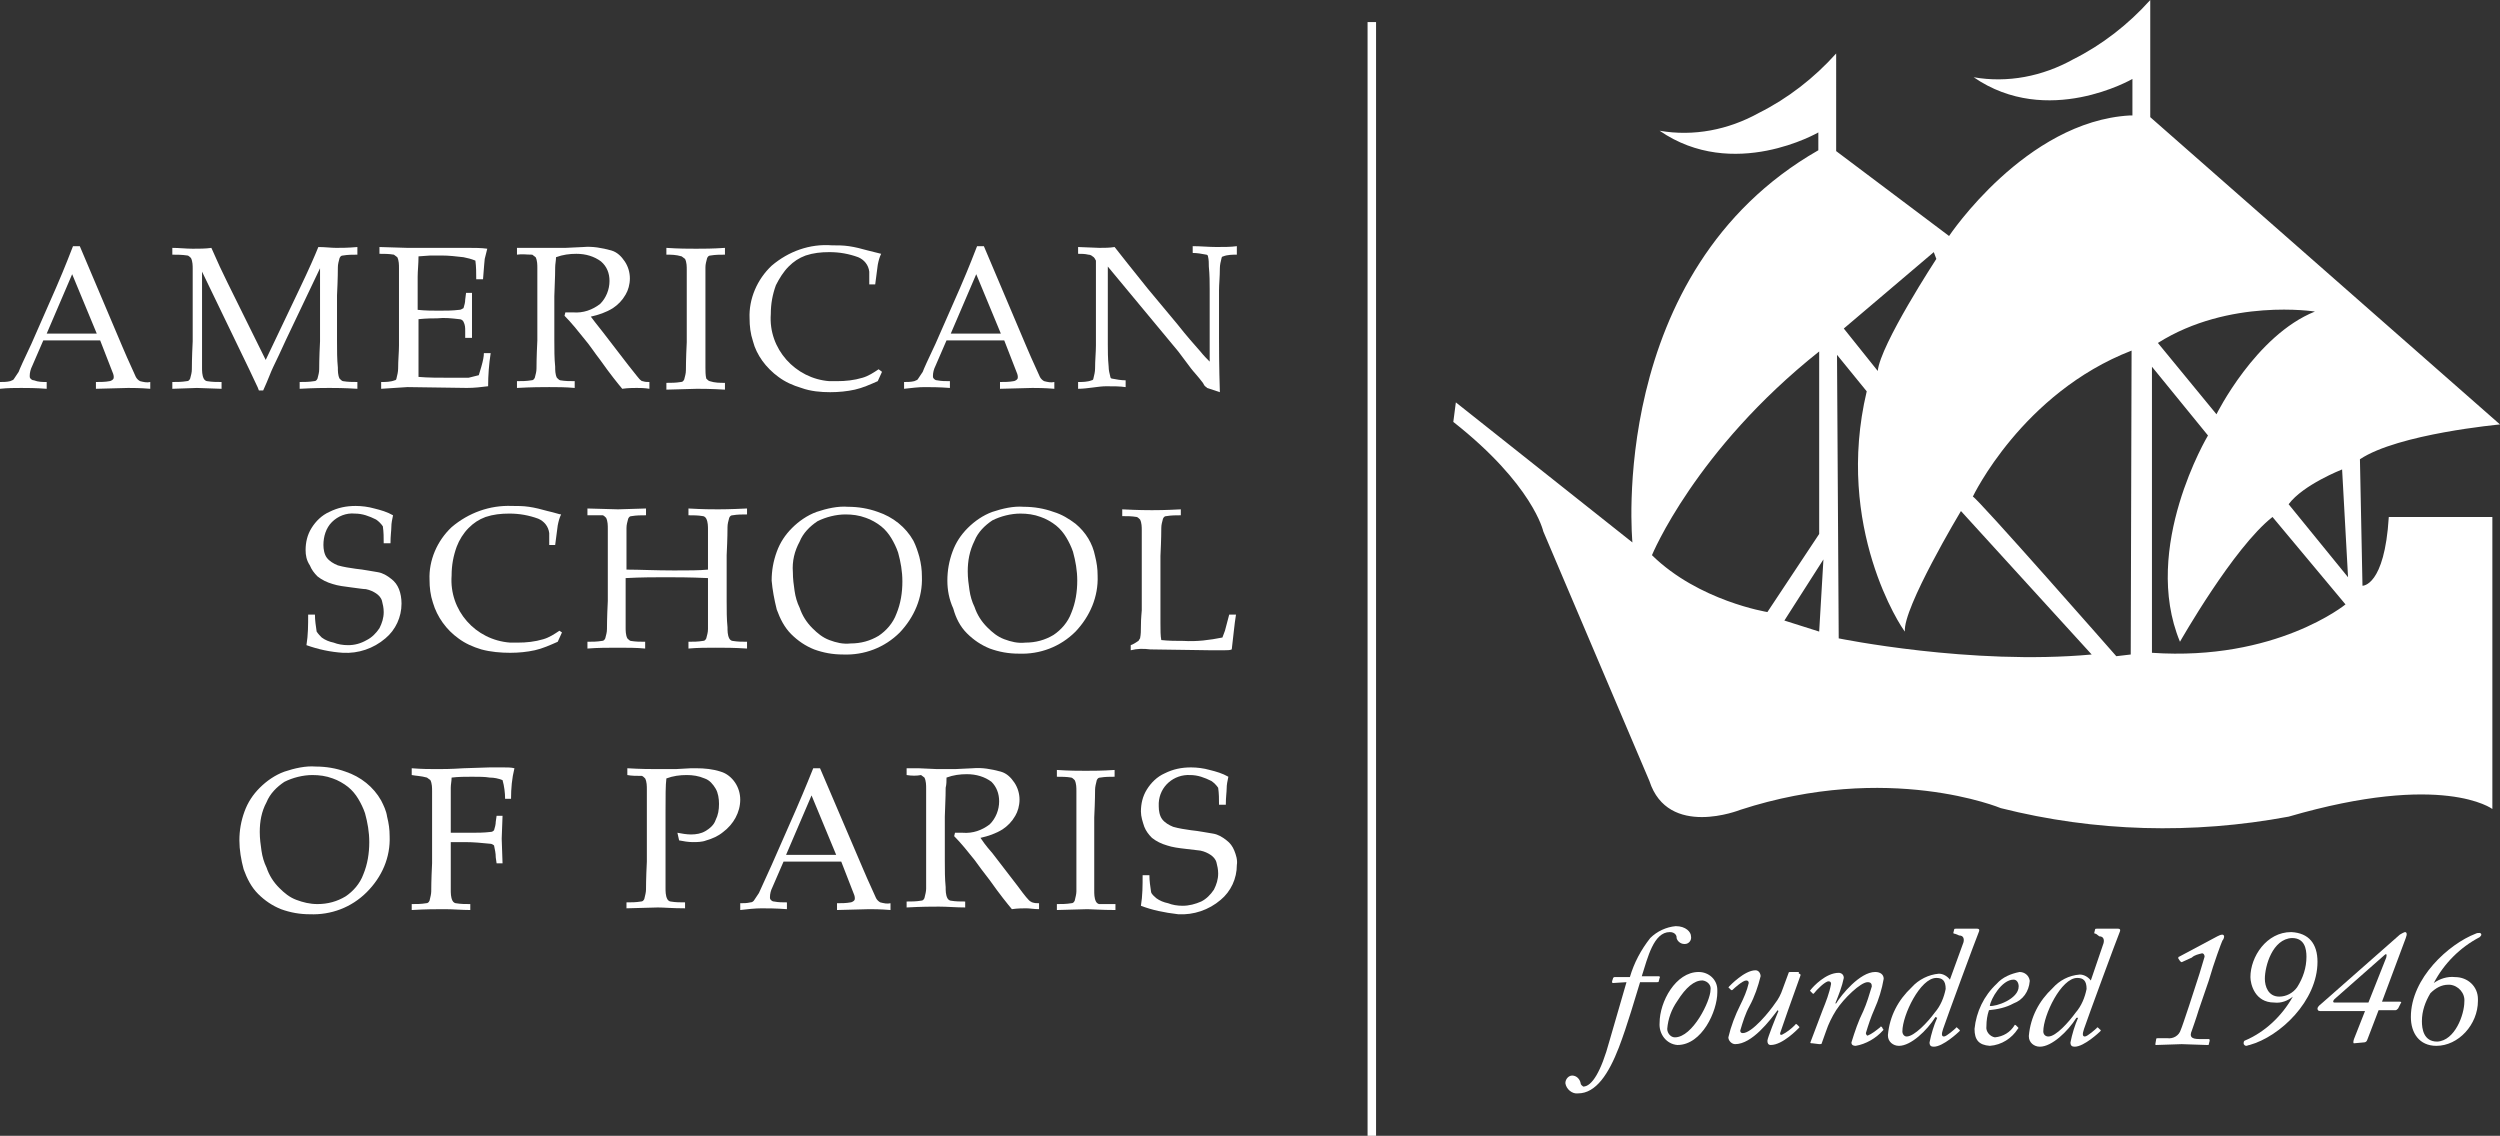 <?xml version="1.0" encoding="utf-8"?>
<!-- Generator: Adobe Illustrator 25.0.0, SVG Export Plug-In . SVG Version: 6.00 Build 0)  -->
<svg version="1.1" id="Layer_1" xmlns="http://www.w3.org/2000/svg" xmlns:xlink="http://www.w3.org/1999/xlink" x="0px" y="0px"
	 viewBox="0 0 294.5 133.8" style="enable-background:new 0 0 294.5 133.8;" xml:space="preserve">
<rect x="0" y="0" width="294.5" height="133.8" fill="#333333" stroke="none"/>
<style type="text/css">
	.st0{fill:#FFFFFF;}
</style>
<path class="st0" d="M278.3,69L278,54.1c4.5-3,16.5-4.1,16.5-4.1l-41.2-36.2V0c-2.6,2.9-5.7,5.3-9.1,7c-3.6,2-7.7,2.8-11.7,2.1
	c8.7,6,18.7,0.2,18.7,0.2v4.3l-0.3,0c-12.3,0.7-21.3,14.2-21.3,14.2l-13.3-10V6.3c-2.6,2.9-5.7,5.3-9.1,7c-3.6,2-7.7,2.8-11.7,2.1
	c8.7,6,18.7,0.2,18.7,0.2v2.1c-25,14.3-21.9,46.2-21.9,46.2l-20.8-16.5l-0.3,2.3c9.4,7.4,10.6,12.9,10.6,12.9l12.5,29.4
	c2.2,6.8,10.7,3.4,10.7,3.4c17.5-5.7,30.7-0.2,30.7-0.2c11.1,2.8,22.6,3.1,33.9,1c18.2-5.3,24-0.9,24-0.9V60.9h-12.2
	C280.9,69.1,278.3,69,278.3,69z M272.7,36.7c-7,2.8-11.6,12.1-11.6,12.1l-6.9-8.4C262.6,35.1,272.7,36.7,272.7,36.7z M227.8,29.7
	l0.3,0.8c0,0-6.6,10.1-6.9,13.2l-4-5L227.8,29.7z M208.2,72.1c0,0-8.1-1.3-13.6-6.7c0,0,5.1-12.4,19.7-24v21.5L208.2,72.1
	L208.2,72.1z M214.3,74.4l-4.1-1.3l4.6-7.2L214.3,74.4z M216.6,75.2l-0.2-33.4l3.5,4.3c-3.8,16,4.1,27.9,4.5,28.3
	c-0.3-2.7,6.6-14.2,6.6-14.2l15.4,16.9C232.2,78.4,216.6,75.2,216.6,75.2z M251,77.1l-1.7,0.2c0,0-16.5-18.8-16.9-18.8
	c0,0,5.8-12.2,18.7-17.2L251,77.1z M253.5,76.9l0-33.7l6.6,8.1c0,0-7.9,13.2-3.3,24.3c0,0,6.3-11.1,10.9-14.7l8.6,10.3
	C276.3,71.2,268.1,77.9,253.5,76.9z M269.6,59.4c1.7-2.3,6.3-4.1,6.3-4.1l0.7,12.7L269.6,59.4z"/>
<path class="st0" d="M0,45.8V45c0.4,0,0.8,0,1.2-0.1c0.2-0.1,0.3-0.1,0.4-0.2c0.2-0.3,0.4-0.6,0.6-0.9c0.1-0.3,0.6-1.4,1.5-3.3
	l2.9-6.6c0.3-0.7,1-2.3,2-4.9h0.8l5,11.8c0.8,1.9,1.4,3.1,1.6,3.6c0.1,0.2,0.3,0.4,0.5,0.5c0.4,0.1,0.8,0.2,1.2,0.1v0.8
	c-1.2-0.1-2.1-0.1-2.6-0.1l-3.8,0.1V45c0.5,0,1.1,0,1.6-0.1c0.1,0,0.3-0.1,0.4-0.2c0.1-0.1,0.1-0.2,0.1-0.3c0-0.2-0.1-0.5-0.2-0.7
	l-1.4-3.6H5.1l-1.3,3c-0.2,0.4-0.3,0.8-0.3,1.2c0,0.1,0,0.2,0.1,0.3c0.1,0.1,0.2,0.2,0.4,0.2C4.5,45,5,45,5.5,45v0.8
	c-1.3-0.1-2.3-0.1-3-0.1S0.9,45.7,0,45.8 M5.5,39.3h5.9l-2.9-7L5.5,39.3z"/>
<path class="st0" d="M20.3,30v-0.8c0.8,0,1.6,0.1,2.4,0.1s1.5,0,2.2-0.1c0.7,1.6,1.3,2.9,1.9,4.1l4.5,9.1l4-8.4
	c1.1-2.3,1.8-3.9,2.2-4.9c0.8,0,1.5,0.1,2.1,0.1s1.4,0,2.5-0.1V30c-0.6,0-1.1,0-1.7,0.1c-0.2,0-0.3,0.1-0.4,0.3
	c-0.1,0.4-0.2,0.7-0.2,1.1c0,0.2,0,1.3-0.1,3.3v5.4c0,1.1,0,2.1,0.1,3.1c0,0.4,0,0.9,0.2,1.3c0.1,0.1,0.3,0.3,0.4,0.3
	c0.6,0.1,1.1,0.1,1.7,0.1v0.8c-1.6-0.1-2.7-0.1-3.3-0.1s-1.7,0-3.5,0.1v-0.8c0.6,0,1.1,0,1.7-0.1c0.2,0,0.3-0.1,0.4-0.3
	c0.1-0.4,0.2-0.7,0.2-1.1c0-0.2,0-1.3,0.1-3.3v-8.6l-4,8.4c-0.6,1.3-1.1,2.4-1.5,3.2c-0.3,0.6-0.6,1.5-1.2,2.8h-0.5
	c-0.1-0.3-0.2-0.5-0.3-0.7l-0.8-1.7L23.8,32v8.2c0,1.1,0,2.1,0,3.1c0,0.4,0,0.9,0.2,1.3c0.1,0.2,0.3,0.3,0.4,0.3
	c0.6,0.1,1.1,0.1,1.7,0.1v0.8l-2.9-0.1l-2.9,0.1v-0.8c0.6,0,1.1,0,1.7-0.1c0.2,0,0.3-0.1,0.4-0.3c0.1-0.4,0.2-0.7,0.2-1.1
	c0-0.2,0-1.3,0.1-3.3v-5.4c0-1.1,0-2.1,0-3.1c0-0.4,0-0.9-0.2-1.3c-0.1-0.1-0.3-0.3-0.4-0.3C21.4,30,20.9,30,20.3,30"/>
<path class="st0" d="M44.9,45.8v-0.8c0.5,0,1.1,0,1.6-0.2c0.1,0,0.2-0.1,0.2-0.2c0.1-0.4,0.2-0.8,0.2-1.2c0-1,0.1-1.9,0.1-2.7v-6
	c0-1.1,0-2.1,0-3.1c0-0.4,0-0.9-0.2-1.3c-0.1-0.1-0.3-0.2-0.4-0.3c-0.6-0.1-1.1-0.1-1.7-0.1v-0.8l3.3,0.1h3.5c1.7,0,2.9,0,3.7,0
	c0.7,0,1.5,0,2.2,0.1c-0.1,0.4-0.2,0.8-0.3,1.2c0,0.1-0.1,0.9-0.2,2.4h-0.8c0-0.7,0-1.5-0.1-2.2c-0.5-0.2-0.9-0.3-1.4-0.4
	c-0.9-0.1-1.7-0.2-2.6-0.2h-1.3l-1.4,0.1c0,0.9-0.1,1.7-0.1,2.4l0,3.9c0.9,0.1,1.8,0.1,2.5,0.1c0.8,0,1.6,0,2.4-0.1
	c0.2,0,0.3-0.1,0.5-0.2c0.1-0.3,0.2-0.7,0.2-1l0.1-0.8h0.7v0.2l0,2.4l0,2.7h-0.8v-0.8c0-0.4,0-0.7-0.2-1.1c-0.1-0.2-0.3-0.3-0.5-0.3
	c-0.9-0.1-1.7-0.2-2.6-0.1c-0.5,0-1.2,0-2.2,0.1c0,0.8,0,1.9,0,3.5s0,2.5,0,3.3c1.1,0.1,2.4,0.1,3.8,0.1c0.7,0,1.4,0,2.1,0
	c0.4-0.1,0.8-0.2,1.2-0.3c0.1-0.3,0.2-0.7,0.3-1c0.2-0.7,0.3-1.2,0.3-1.6h0.8c-0.2,1.3-0.3,2.6-0.3,3.9c-0.8,0.1-1.6,0.2-2.5,0.2
	l-7-0.1L44.9,45.8"/>
<path class="st0" d="M60.9,30v-0.8h1.4h2.2c0.4,0,1.1,0,2.1,0l2.1-0.1c1.1-0.1,2.2,0.1,3.3,0.4c0.7,0.2,1.2,0.7,1.6,1.3
	c0.4,0.6,0.6,1.3,0.6,2c0,0.7-0.2,1.4-0.5,1.9c-0.4,0.7-0.9,1.2-1.5,1.6c-0.8,0.5-1.7,0.8-2.6,1c0.2,0.3,0.7,0.9,1.4,1.8l3,3.9
	c0.9,1.1,1.3,1.7,1.5,1.8c0.1,0.1,0.1,0.1,0.2,0.1c0.3,0.1,0.5,0.1,0.8,0.1v0.8c-0.6-0.1-1.1-0.1-1.5-0.1s-1,0-1.7,0.1
	c-0.5-0.6-1.4-1.7-2.6-3.4c-0.7-0.9-1.2-1.7-1.8-2.4c-0.8-1-1.6-2-2.4-2.8l0.1-0.4c0.4,0,0.7,0,0.9,0c1.2,0.1,2.3-0.3,3.2-1
	c0.7-0.7,1.1-1.7,1.1-2.7c0-0.9-0.3-1.7-1-2.3c-0.8-0.6-1.8-0.9-2.9-0.9c-0.8,0-1.6,0.1-2.4,0.4c0,0.4-0.1,0.8-0.1,1.2
	c0,0.1,0,1.2-0.1,3.4v5.2c0,1.1,0,2.1,0.1,3.1c0,0.4,0,0.9,0.2,1.3c0.1,0.1,0.3,0.3,0.4,0.3c0.6,0.1,1.1,0.1,1.7,0.1v0.8
	c-1.1-0.1-2.1-0.1-3-0.1c-0.8,0-2,0-3.8,0.1v-0.8c0.6,0,1.1,0,1.7-0.1c0.2,0,0.3-0.1,0.4-0.3c0.1-0.4,0.2-0.7,0.2-1.1
	c0-0.2,0-1.3,0.1-3.3v-5.4c0-1.1,0-2.1,0-3.1c0-0.4,0-0.9-0.2-1.3c-0.1-0.1-0.3-0.2-0.4-0.3C62,30,61.5,29.9,60.9,30"/>
<path class="st0" d="M85.4,45.1v0.8c-1.7-0.1-2.8-0.1-3.3-0.1l-3.6,0.1v-0.8c0.6,0,1.1,0,1.7-0.1c0.2,0,0.3-0.1,0.4-0.3
	c0.1-0.4,0.2-0.7,0.2-1.1c0-0.2,0-1.3,0.1-3.3v-5.4c0-1.1,0-2.1,0-3.1c0-0.4,0-0.9-0.2-1.3c-0.1-0.1-0.3-0.2-0.4-0.3
	C79.6,30,79.1,30,78.5,30v-0.8c1.5,0.1,2.6,0.1,3.5,0.1s1.9,0,3.4-0.1V30c-0.6,0-1.1,0-1.7,0.1c-0.2,0-0.3,0.1-0.4,0.3
	c-0.1,0.4-0.2,0.7-0.2,1.1c0,0.2,0,1.3,0,3.3v5.4c0,1.1,0,2.1,0,3.1c0,0.4,0,0.9,0.1,1.3c0.1,0.1,0.3,0.3,0.4,0.3
	C84.2,45.1,84.8,45.1,85.4,45.1"/>
<path class="st0" d="M103.9,43.8l-0.5,1.1c-0.9,0.4-1.8,0.8-2.7,1c-0.9,0.2-1.9,0.3-2.9,0.3c-1.1,0-2.3-0.1-3.4-0.5
	c-1-0.3-1.9-0.7-2.7-1.3c-0.7-0.5-1.4-1.2-1.9-1.9c-0.5-0.7-0.9-1.5-1.1-2.3c-0.3-0.9-0.4-1.8-0.4-2.7c-0.1-2.3,0.9-4.6,2.6-6.2
	c2-1.7,4.5-2.6,7.1-2.4c0.7,0,1.3,0,2,0.1c0.7,0.1,1.5,0.3,2.2,0.5l1.6,0.4c-0.2,0.4-0.3,0.8-0.4,1.3c-0.1,0.8-0.2,1.5-0.3,2.3h-0.7
	V32c-0.1-0.8-0.6-1.4-1.3-1.7c-1.1-0.4-2.2-0.6-3.4-0.6c-1,0-1.9,0.1-2.8,0.4c-0.8,0.3-1.4,0.7-2,1.3c-0.6,0.6-1.1,1.4-1.5,2.2
	c-0.4,1.1-0.6,2.2-0.6,3.4c-0.3,4.1,2.9,7.6,6.9,7.9c0.3,0,0.6,0,0.9,0c1,0,2-0.1,3-0.4c0.7-0.2,1.3-0.6,1.9-1L103.9,43.8z"/>
<path class="st0" d="M106.5,45.8V45c0.4,0,0.8,0,1.2-0.1c0.2-0.1,0.3-0.1,0.4-0.2c0.2-0.3,0.4-0.6,0.6-0.9c0.1-0.3,0.6-1.4,1.5-3.3
	l2.9-6.6c0.3-0.7,1-2.3,2-4.9h0.8l5,11.8c0.8,1.9,1.4,3.1,1.6,3.6c0.1,0.2,0.3,0.4,0.5,0.5c0.4,0.1,0.8,0.2,1.2,0.1v0.8
	c-1.2-0.1-2.1-0.1-2.6-0.1l-3.8,0.1V45c0.5,0,1.1,0,1.6-0.1c0.1,0,0.3-0.1,0.4-0.2c0.1-0.1,0.1-0.2,0.1-0.3c0-0.2-0.1-0.5-0.2-0.7
	l-1.4-3.6h-6.8l-1.3,3c-0.2,0.4-0.3,0.8-0.3,1.2c0,0.1,0,0.2,0.1,0.3c0.1,0.1,0.2,0.2,0.4,0.2c0.5,0.1,1,0.1,1.5,0.1v0.8
	c-1.3-0.1-2.3-0.1-3-0.1S107.4,45.7,106.5,45.8 M112,39.3h5.9l-2.9-7L112,39.3z"/>
<path class="st0" d="M127,45.8v-0.8c0.5,0,1.1,0,1.6-0.2c0.1,0,0.2-0.1,0.2-0.2c0.1-0.4,0.2-0.8,0.2-1.2c0-1,0.1-1.9,0.1-2.7v-9.5
	c0-0.2,0-0.3,0-0.5c-0.1-0.2-0.2-0.4-0.4-0.5c-0.1-0.1-0.3-0.2-0.5-0.2c-0.4-0.1-0.8-0.1-1.2-0.1v-0.8l2.5,0.1c0.6,0,1.2,0,1.8-0.1
	l1.5,1.9l2.4,3l3.5,4.2c1.1,1.4,2,2.4,2.7,3.2c0.4,0.5,0.8,0.9,1.1,1.2v-8.5c0-0.8,0-1.7-0.1-2.7c0-0.4,0-0.8-0.1-1.2
	c0-0.1-0.1-0.2-0.2-0.2c-0.5-0.1-1.1-0.2-1.6-0.2v-0.8c0.9,0,1.9,0.1,2.8,0.1s1.7,0,2.4-0.1V30c-0.5,0-1.1,0-1.6,0.2
	c-0.1,0-0.2,0.1-0.2,0.2c-0.1,0.4-0.2,0.8-0.2,1.2c0,1-0.1,1.9-0.1,2.6v5.6c0,1.1,0,3.3,0.1,6.4l-1.2-0.4l-0.3-0.1l-0.1-0.1
	c-0.2-0.1-0.3-0.3-0.4-0.5c-0.6-0.8-1.1-1.3-1.4-1.7l-1.5-2l-8.3-10v9.1c0,0.8,0,1.7,0.1,2.7c0,0.4,0.1,0.8,0.2,1.2
	c0,0.1,0.1,0.2,0.2,0.2c0.5,0.1,1.1,0.2,1.6,0.2v0.8c-0.7-0.1-1.4-0.1-2.3-0.1S128.1,45.8,127,45.8"/>
<path class="st0" d="M36.1,76c0.2-1.2,0.2-2.4,0.2-3.6h0.8c0,0.7,0.1,1.3,0.2,2c0.2,0.3,0.4,0.5,0.6,0.7c0.4,0.3,0.9,0.5,1.4,0.6
	c0.5,0.2,1.1,0.3,1.7,0.3c0.8,0,1.5-0.2,2.2-0.6c0.6-0.3,1.1-0.8,1.5-1.4c0.3-0.6,0.5-1.2,0.5-1.9c0-0.5-0.1-0.9-0.2-1.3
	c-0.1-0.4-0.4-0.7-0.7-0.9c-0.3-0.2-0.7-0.4-1.2-0.5c-0.3,0-0.9-0.1-1.7-0.2s-1.6-0.2-2.2-0.4c-0.7-0.2-1.3-0.5-1.8-0.9
	c-0.4-0.4-0.7-0.8-0.9-1.3C36.1,66,36,65.4,36,64.8c0-0.9,0.2-1.8,0.7-2.6c0.5-0.8,1.2-1.5,2.1-1.9c1-0.5,2-0.7,3.1-0.7
	c0.7,0,1.5,0.1,2.2,0.3c0.8,0.2,1.5,0.4,2.2,0.8c-0.1,0.5-0.2,0.9-0.2,1.4c0,0.4-0.1,1-0.1,1.9h-0.8c0-0.7,0-1.3-0.1-2
	c-0.2-0.3-0.5-0.6-0.8-0.8c-0.8-0.4-1.6-0.7-2.5-0.7c-1-0.1-2,0.3-2.7,1c-0.7,0.7-1,1.7-1,2.7c0,0.5,0.1,1.1,0.4,1.5
	c0.3,0.4,0.8,0.7,1.3,0.9c0.7,0.2,1.4,0.3,2.1,0.4c1,0.1,1.9,0.3,2.6,0.4c0.6,0.1,1.1,0.4,1.6,0.8c0.4,0.3,0.7,0.7,0.9,1.2
	c0.2,0.5,0.3,1.1,0.3,1.7c0,1.6-0.7,3.1-1.9,4.1c-1.4,1.2-3.2,1.8-5,1.7C38.9,76.8,37.5,76.5,36.1,76"/>
<path class="st0" d="M66.2,74.5l-0.5,1.1c-0.9,0.4-1.8,0.8-2.7,1c-0.9,0.2-1.9,0.3-2.9,0.3c-1.1,0-2.3-0.1-3.4-0.4
	c-1-0.3-1.9-0.7-2.7-1.3c-1.4-1-2.5-2.5-3-4.2c-0.3-0.9-0.4-1.8-0.4-2.7c-0.1-2.3,0.9-4.6,2.6-6.2c2-1.7,4.5-2.6,7.1-2.5
	c0.7,0,1.3,0,2,0.1c0.7,0.1,1.5,0.3,2.2,0.5c0.9,0.2,1.4,0.4,1.6,0.4c-0.2,0.4-0.3,0.8-0.4,1.3c-0.1,0.8-0.2,1.5-0.3,2.3h-0.7v-1.4
	c-0.1-0.8-0.6-1.4-1.3-1.7c-1.1-0.4-2.2-0.6-3.4-0.6c-1,0-1.9,0.1-2.8,0.4c-0.8,0.3-1.4,0.7-2,1.3c-0.6,0.6-1.1,1.4-1.4,2.2
	c-0.4,1.1-0.6,2.2-0.6,3.4c-0.3,4.1,2.8,7.6,6.9,7.9c0.3,0,0.6,0,0.9,0c1,0,2-0.1,3-0.4c0.7-0.2,1.3-0.6,1.9-1L66.2,74.5z"/>
<path class="st0" d="M69.2,60.7v-0.8l3.6,0.1l3.3-0.1v0.8c-0.6,0-1.1,0-1.7,0.1c-0.2,0-0.3,0.1-0.4,0.3c-0.1,0.4-0.2,0.7-0.2,1.1
	c0,0.2,0,1.3,0,3.3v1.6c1.5,0,3.4,0.1,5.6,0.1c1.7,0,3,0,4-0.1v-1.6c0-1.1,0-2.1,0-3.1c0-0.4,0-0.9-0.2-1.3
	c-0.1-0.2-0.3-0.3-0.4-0.3c-0.6-0.1-1.1-0.1-1.7-0.1v-0.8c1.7,0.1,2.8,0.1,3.5,0.1c0.2,0,1.4,0,3.4-0.1v0.7c-0.6,0-1.1,0-1.7,0.1
	c-0.2,0-0.3,0.1-0.4,0.3c-0.1,0.4-0.2,0.7-0.2,1.1c0,0.2,0,1.3-0.1,3.3v5.4c0,1.1,0,2.1,0.1,3.1c0,0.4,0,0.9,0.2,1.3
	c0.1,0.2,0.3,0.3,0.4,0.3c0.6,0.1,1.1,0.1,1.7,0.1v0.8c-1.5-0.1-2.7-0.1-3.7-0.1s-2.1,0-3.2,0.1v-0.8c0.6,0,1.1,0,1.7-0.1
	c0.2,0,0.3-0.1,0.4-0.3c0.1-0.4,0.2-0.7,0.2-1.1c0-0.2,0-1.3,0-3.3v-2.7c-2.2-0.1-3.8-0.1-5-0.1s-2.8,0-4.7,0.1v2.7
	c0,1.1,0,2.1,0,3.1c0,0.4,0,0.9,0.2,1.3c0.1,0.1,0.3,0.3,0.4,0.3c0.6,0.1,1.1,0.1,1.7,0.1v0.8c-1-0.1-2.1-0.1-3.2-0.1
	s-2.4,0-3.6,0.1v-0.8c0.6,0,1.1,0,1.7-0.1c0.2,0,0.3-0.1,0.4-0.3c0.1-0.4,0.2-0.7,0.2-1.1c0-0.2,0-1.3,0.1-3.3v-5.4
	c0-1.1,0-2.1,0-3.1c0-0.4,0-0.9-0.2-1.3c-0.1-0.1-0.3-0.3-0.4-0.3C70.3,60.7,69.7,60.7,69.2,60.7"/>
<path class="st0" d="M90.9,68.4c0-1.2,0.2-2.3,0.6-3.4c0.4-1.1,1-2,1.8-2.8c0.8-0.8,1.8-1.5,2.9-1.9c1.2-0.4,2.5-0.7,3.7-0.6
	c1.2,0,2.4,0.2,3.5,0.6c1.8,0.6,3.3,1.8,4.2,3.4c0.3,0.6,0.5,1.2,0.7,1.9c0.2,0.8,0.3,1.5,0.3,2.3c0.1,2.5-0.9,4.8-2.6,6.6
	c-1.8,1.8-4.2,2.7-6.7,2.6c-1.2,0-2.3-0.2-3.4-0.6c-1-0.4-1.9-1-2.7-1.8c-0.8-0.8-1.3-1.8-1.7-2.9C91.2,70.6,91,69.5,90.9,68.4
	 M93.4,67.4c0,0.8,0.1,1.5,0.2,2.2c0.1,0.7,0.3,1.4,0.6,2c0.3,0.9,0.8,1.7,1.5,2.4c0.6,0.6,1.2,1.1,2,1.4c0.8,0.3,1.6,0.5,2.5,0.4
	c1.2,0,2.3-0.3,3.3-0.9c0.9-0.6,1.7-1.5,2.1-2.6c0.5-1.2,0.7-2.5,0.7-3.8c0-1.2-0.2-2.3-0.5-3.4c-0.2-0.6-0.5-1.2-0.8-1.7
	c-0.3-0.5-0.7-1-1.2-1.4c-0.5-0.4-1.2-0.8-1.8-1c-0.8-0.3-1.6-0.4-2.4-0.4c-1.1,0-2.3,0.3-3.3,0.8c-0.9,0.6-1.7,1.4-2.1,2.4
	C93.6,64.9,93.3,66.1,93.4,67.4"/>
<path class="st0" d="M111.6,68.4c0-1.2,0.2-2.3,0.6-3.4c0.4-1.1,1-2,1.8-2.8c0.8-0.8,1.8-1.5,2.9-1.9c1.2-0.4,2.5-0.7,3.7-0.6
	c1.2,0,2.4,0.2,3.5,0.6c1,0.3,1.8,0.8,2.6,1.4c1.2,1,2,2.3,2.3,3.8c0.2,0.8,0.3,1.5,0.3,2.3c0.1,2.5-0.9,4.8-2.6,6.6
	c-1.8,1.8-4.2,2.7-6.7,2.6c-1.2,0-2.3-0.2-3.4-0.6c-1-0.4-1.9-1-2.7-1.8c-0.8-0.8-1.3-1.8-1.6-2.9C111.8,70.6,111.6,69.5,111.6,68.4
	 M114,67.3c0,0.8,0.1,1.5,0.2,2.2c0.1,0.7,0.3,1.4,0.6,2c0.3,0.9,0.8,1.7,1.5,2.4c0.6,0.6,1.2,1.1,2,1.4c0.8,0.3,1.6,0.5,2.5,0.4
	c1.2,0,2.3-0.3,3.3-0.9c0.9-0.6,1.7-1.5,2.1-2.6c0.5-1.2,0.7-2.5,0.7-3.8c0-1.2-0.2-2.3-0.5-3.4c-0.2-0.6-0.5-1.2-0.8-1.7
	c-0.3-0.5-0.7-1-1.2-1.4c-0.5-0.4-1.2-0.8-1.8-1c-0.8-0.3-1.6-0.4-2.4-0.4c-1.1,0-2.3,0.3-3.3,0.8c-0.9,0.6-1.7,1.4-2.1,2.4
	C114.2,64.9,114,66.1,114,67.3"/>
<path class="st0" d="M133.2,76.6V76c0.3-0.1,0.6-0.3,0.9-0.5c0.1-0.1,0.1-0.2,0.2-0.3c0.1-0.5,0.1-0.9,0.1-1.4
	c0-1.1,0.1-1.7,0.1-1.9v-6.3c0-1.1,0-2.1,0-3.1c0-0.4,0-0.9-0.2-1.3c-0.1-0.1-0.3-0.3-0.4-0.3c-0.6-0.1-1.1-0.1-1.7-0.1v-0.8
	c1.9,0.1,3.1,0.1,3.5,0.1s1.6,0,3.4-0.1v0.7c-0.6,0-1.1,0-1.7,0.1c-0.2,0-0.3,0.1-0.4,0.3c-0.1,0.4-0.2,0.7-0.2,1.1
	c0,0.2,0,1.3-0.1,3.3v7.9c0,0.8,0,1.5,0.1,2c0.9,0.1,1.8,0.1,2.6,0.1c1.6,0.1,3.1-0.1,4.6-0.4c0.1-0.3,0.2-0.5,0.3-0.8l0.5-1.9h0.8
	c-0.2,1.2-0.3,2.5-0.5,4.1c-0.2,0.1-0.5,0.1-0.8,0.1c-0.4,0-1,0-1.9,0l-6.9-0.1C134.7,76.4,134,76.4,133.2,76.6"/>
<path class="st0" d="M28.2,99c0-1.2,0.2-2.3,0.6-3.4c0.4-1.1,1-2,1.8-2.8c0.8-0.8,1.8-1.5,2.9-1.9c1.2-0.4,2.5-0.7,3.7-0.6
	c1.2,0,2.4,0.2,3.5,0.6c1.8,0.6,3.3,1.8,4.2,3.4c0.3,0.6,0.6,1.2,0.7,1.9c0.2,0.8,0.3,1.5,0.3,2.3c0.1,2.5-0.9,4.8-2.7,6.6
	c-1.8,1.8-4.2,2.7-6.7,2.6c-1.2,0-2.3-0.2-3.4-0.6c-1-0.4-1.9-1-2.7-1.8c-0.8-0.8-1.3-1.8-1.7-2.9C28.4,101.3,28.2,100.1,28.2,99
	 M30.6,98c0,0.8,0.1,1.5,0.2,2.2c0.1,0.7,0.3,1.4,0.6,2c0.3,0.9,0.8,1.7,1.5,2.4c0.6,0.6,1.2,1.1,2,1.4c0.8,0.3,1.6,0.5,2.5,0.5
	c1.2,0,2.3-0.3,3.3-0.9c0.9-0.6,1.7-1.5,2.1-2.6c0.5-1.2,0.7-2.5,0.7-3.8c0-1.2-0.2-2.3-0.5-3.4c-0.2-0.6-0.5-1.2-0.8-1.7
	c-0.3-0.5-0.7-1-1.2-1.4c-0.5-0.4-1.2-0.8-1.8-1c-0.8-0.3-1.6-0.4-2.4-0.4c-1.1,0-2.3,0.3-3.3,0.8c-0.9,0.6-1.7,1.4-2.1,2.4
	C30.8,95.6,30.6,96.8,30.6,98"/>
<path class="st0" d="M48.5,91.3v-0.8c1.2,0.1,2.2,0.1,3,0.1c0.6,0,1.6,0,3.1-0.1l3.1-0.1h1.6c0.5,0,0.9,0,1.3,0.1
	c-0.3,1.2-0.4,2.4-0.4,3.6h-0.7c0-0.7-0.1-1.5-0.3-2.2c-0.5-0.2-1-0.3-1.5-0.3c-0.6-0.1-1.3-0.1-2.1-0.1c-0.8,0-1.6,0-2.4,0.1
	c0,0.4-0.1,0.8-0.1,1.2c0,0.2,0,1.1,0,2.7v2.6c0.9,0,1.6,0,2.3,0c0.8,0,1.6,0,2.4-0.1c0.2,0,0.3-0.1,0.4-0.2c0.1-0.3,0.2-0.7,0.2-1
	l0.1-0.7h0.7l-0.1,2.7l0.1,2.9h-0.7l-0.1-0.7c0-0.5-0.1-0.9-0.2-1.4c-0.1-0.1-0.3-0.2-0.4-0.2c-1-0.1-2-0.2-3-0.2
	c-0.5,0-1.1,0-1.7,0v2.5c0,1.1,0,2.1,0,3.1c0,0.4,0,0.9,0.2,1.3c0.1,0.2,0.3,0.3,0.4,0.3c0.6,0.1,1.1,0.1,1.7,0.1v0.7
	c-1,0-2-0.1-3-0.1s-2.2,0-3.9,0.1v-0.7c0.6,0,1.1,0,1.7-0.1c0.2,0,0.3-0.1,0.4-0.3c0.1-0.4,0.2-0.8,0.2-1.1c0-0.2,0-1.3,0.1-3.3
	v-5.4c0-1.1,0-2.1,0-3.1c0-0.4,0-0.9-0.2-1.3c-0.1-0.1-0.3-0.2-0.4-0.3C49.6,91.4,49,91.4,48.5,91.3"/>
<path class="st0" d="M73.9,91.3v-0.8c1.6,0.1,2.8,0.1,3.7,0.1h2l1.8-0.1H82c1,0,2,0.1,2.9,0.4c0.7,0.2,1.3,0.7,1.7,1.3
	c0.4,0.6,0.6,1.3,0.6,2c0,1.5-0.8,2.9-2,3.8c-0.6,0.5-1.3,0.8-2,1c-0.5,0.2-1.1,0.2-1.6,0.2c-0.5,0-1.1-0.1-1.6-0.2l-0.2-0.9
	c0.5,0.1,1.1,0.2,1.6,0.2c0.6,0,1.2-0.1,1.7-0.4c0.5-0.3,1-0.7,1.2-1.3c0.3-0.6,0.4-1.2,0.4-1.9c0-0.6-0.1-1.3-0.4-1.8
	c-0.3-0.5-0.7-1-1.3-1.2c-0.7-0.3-1.4-0.4-2.1-0.4c-0.8,0-1.6,0.1-2.4,0.4c-0.1,0.8-0.1,2.1-0.1,3.9v5.9c0,1.1,0,2.1,0,3.1
	c0,0.4,0,0.9,0.2,1.3c0.1,0.2,0.3,0.3,0.4,0.3c0.6,0.1,1.1,0.1,1.7,0.1v0.7c-1.5,0-2.5-0.1-3.2-0.1l-3.7,0.1v-0.7
	c0.6,0,1.1,0,1.7-0.1c0.2,0,0.3-0.1,0.4-0.3c0.1-0.4,0.2-0.8,0.2-1.1c0-0.2,0-1.3,0.1-3.3v-5.4c0-1.1,0-2.1,0-3.1
	c0-0.4,0-0.9-0.2-1.3c-0.1-0.1-0.3-0.3-0.4-0.3C75,91.4,74.4,91.4,73.9,91.3"/>
<path class="st0" d="M87.2,107.2v-0.8c0.4,0,0.8,0,1.2-0.1c0.2,0,0.3-0.1,0.4-0.2c0.2-0.3,0.4-0.6,0.6-0.9l1.5-3.3l2.9-6.6
	c0.3-0.7,1-2.3,2-4.8h0.8l5,11.7c0.8,1.9,1.4,3.1,1.6,3.6c0.1,0.2,0.3,0.4,0.5,0.5c0.4,0.1,0.8,0.2,1.2,0.1v0.8
	c-1.2-0.1-2.1-0.1-2.5-0.1l-3.8,0.1v-0.8c0.5,0,1.1,0,1.6-0.1c0.1,0,0.3-0.1,0.4-0.2c0.1-0.1,0.1-0.2,0.1-0.3c0-0.2-0.1-0.5-0.2-0.7
	l-1.4-3.6h-6.8l-1.3,3c-0.2,0.4-0.3,0.8-0.3,1.2c0,0.1,0,0.2,0.1,0.3c0.1,0.1,0.2,0.2,0.4,0.2c0.5,0.1,1,0.1,1.5,0.1v0.8
	c-1.3-0.1-2.3-0.1-3-0.1S88,107.1,87.2,107.2 M92.6,100.7h5.9l-2.9-7L92.6,100.7z"/>
<path class="st0" d="M106.8,91.3v-0.8c0.3,0,0.8,0,1.4,0l2.2,0.1h2.1l2.1-0.1c1.1-0.1,2.2,0.1,3.3,0.4c0.7,0.2,1.2,0.7,1.6,1.3
	c0.4,0.6,0.6,1.3,0.6,2c0,0.7-0.2,1.4-0.5,1.9c-0.4,0.7-0.9,1.2-1.5,1.6c-0.8,0.5-1.7,0.8-2.6,1c0.2,0.3,0.6,0.9,1.4,1.8l3,3.9
	c0.8,1.1,1.3,1.7,1.5,1.8c0.1,0,0.1,0.1,0.2,0.1c0.3,0.1,0.5,0.1,0.8,0.1v0.7c-0.6,0-1.1-0.1-1.5-0.1s-1,0-1.7,0.1
	c-0.5-0.6-1.4-1.7-2.6-3.4c-0.7-0.9-1.3-1.7-1.8-2.4c-0.8-1-1.6-2-2.4-2.8l0.1-0.4h0.9c1.2,0.1,2.3-0.3,3.2-1
	c0.7-0.7,1.1-1.7,1.1-2.7c0-0.9-0.3-1.7-0.9-2.3c-0.8-0.6-1.8-0.9-2.9-0.9c-0.8,0-1.6,0.1-2.4,0.4c0,0.4,0,0.8-0.1,1.2
	c0,0.1,0,1.2-0.1,3.4v5.2c0,1.1,0,2.1,0.1,3.1c0,0.4,0,0.9,0.2,1.3c0.1,0.2,0.3,0.3,0.4,0.3c0.6,0.1,1.1,0.1,1.7,0.1v0.7
	c-1.1,0-2.1-0.1-3.1-0.1c-0.7,0-2,0-3.8,0.1v-0.7c0.6,0,1.1,0,1.7-0.1c0.2,0,0.3-0.1,0.4-0.3c0.1-0.4,0.2-0.8,0.2-1.1
	c0-0.2,0-1.3,0-3.3v-5.4c0-1.1,0-2.1,0-3.1c0-0.4,0-0.9-0.2-1.3c-0.1-0.1-0.3-0.2-0.4-0.3C108,91.4,107.4,91.4,106.8,91.3"/>
<path class="st0" d="M131.4,106.5v0.7c-1.7,0-2.8-0.1-3.3-0.1l-3.6,0.1v-0.7c0.6,0,1.1,0,1.7-0.1c0.2,0,0.3-0.1,0.4-0.3
	c0.1-0.4,0.2-0.8,0.2-1.1c0-0.2,0-1.3,0-3.3v-5.4c0-1.1,0-2.1,0-3.1c0-0.4,0-0.9-0.2-1.3c-0.1-0.1-0.3-0.3-0.4-0.3
	c-0.6-0.1-1.1-0.1-1.7-0.1v-0.8c1.5,0.1,2.6,0.1,3.4,0.1s1.9,0,3.4-0.1v0.8c-0.6,0-1.1,0-1.7,0.1c-0.2,0-0.3,0.1-0.4,0.3
	c-0.1,0.4-0.2,0.8-0.2,1.1c0,0.1,0,1.3-0.1,3.3v5.5c0,1.1,0,2.1,0,3.1c0,0.4,0,0.9,0.2,1.3c0.1,0.2,0.3,0.3,0.4,0.3
	C130.2,106.5,130.8,106.5,131.4,106.5"/>
<path class="st0" d="M134.4,106.7c0.2-1.2,0.2-2.4,0.2-3.6h0.8c0,0.7,0.1,1.3,0.2,2c0.1,0.3,0.4,0.5,0.6,0.7
	c0.4,0.3,0.9,0.5,1.4,0.6c0.5,0.2,1.1,0.3,1.7,0.3c0.8,0,1.5-0.2,2.2-0.5c0.6-0.3,1.1-0.8,1.5-1.4c0.3-0.6,0.5-1.2,0.5-1.9
	c0-0.5-0.1-0.9-0.2-1.3c-0.1-0.4-0.4-0.7-0.7-0.9c-0.3-0.2-0.7-0.4-1.2-0.5l-1.7-0.2c-0.9-0.1-1.6-0.2-2.2-0.4
	c-0.7-0.2-1.3-0.5-1.8-0.9c-0.4-0.4-0.7-0.8-0.9-1.3c-0.2-0.6-0.4-1.2-0.4-1.8c0-0.9,0.2-1.8,0.7-2.6c0.5-0.8,1.2-1.5,2.1-1.9
	c1-0.5,2-0.7,3.1-0.7c0.7,0,1.5,0.1,2.2,0.3c0.8,0.2,1.5,0.4,2.2,0.8c-0.1,0.5-0.2,0.9-0.2,1.4c0,0.4-0.1,1-0.1,1.9h-0.8
	c0-0.7,0-1.3-0.1-2c-0.2-0.3-0.5-0.6-0.8-0.8c-0.8-0.4-1.6-0.7-2.5-0.7c-1.9-0.1-3.6,1.3-3.7,3.3c0,0.1,0,0.3,0,0.4
	c0,0.5,0.1,1.1,0.4,1.5c0.3,0.4,0.8,0.7,1.3,0.9c0.7,0.2,1.4,0.3,2.1,0.4c1,0.1,1.9,0.3,2.6,0.4c0.6,0.1,1.1,0.4,1.6,0.8
	c0.4,0.3,0.7,0.7,0.9,1.2c0.2,0.5,0.4,1.1,0.3,1.7c0,1.6-0.7,3.1-1.9,4.1c-1.4,1.2-3.2,1.8-5,1.7
	C137.1,107.5,135.7,107.2,134.4,106.7"/>
<rect x="161.1" y="2.6" class="st0" width="1" height="131.2"/>
<path class="st0" d="M190,115.8c-0.1,0-0.1-0.1-0.1-0.2l0.1-0.3c0-0.1,0.1-0.2,0.2-0.2h1.8c0.5-1.7,1.3-3.2,2.4-4.6
	c0.8-0.8,1.9-1.3,3-1.4c1.2,0,1.8,0.7,1.8,1.2c0.1,0.5-0.3,0.9-0.7,0.9c0,0-0.1,0-0.1,0c-0.4,0-0.8-0.3-0.9-0.7c0,0,0-0.1,0-0.1
	c0-0.2-0.2-0.6-0.8-0.6c-1.9,0-2.6,3-3.3,5.2h2c0.1,0,0.2,0.1,0.1,0.2l-0.1,0.4c0,0.1-0.1,0.1-0.2,0.1h-2c-0.5,1.6-1.5,5.1-2.5,7.7
	c-1.2,3.1-2.7,5.4-4.8,5.4c-0.7,0.1-1.4-0.5-1.5-1.2c0-0.5,0.4-0.9,0.8-0.9c0,0,0,0,0,0c0.5,0,0.9,0.4,1,0.9c0,0.2,0.2,0.3,0.3,0.4
	c1,0,2.1-1.7,3.1-5.4l2-6.9L190,115.8z"/>
<path class="st0" d="M195.5,120.5c0-2.5,1.9-6,4.6-6c1.2,0,2.2,0.9,2.2,2.1c0,0.1,0,0.2,0,0.3c0,2.2-1.8,6.2-4.7,6.2
	C196.3,123,195.4,121.8,195.5,120.5C195.5,120.5,195.5,120.5,195.5,120.5z M201.5,116.6c0.1-0.5-0.3-1-0.9-1.1c0,0-0.1,0-0.1,0
	c-0.9,0-1.9,0.8-2.9,2.4c-0.7,1-1.1,2.1-1.2,3.3c0,0.5,0.4,1,0.9,1C199.4,122.2,201.5,117.9,201.5,116.6L201.5,116.6z"/>
<path class="st0" d="M211.9,114.7c0.2,0,0.2,0.1,0.2,0.2l-1.5,4.2c-0.3,0.9-0.6,1.7-0.9,2.6c0,0.2,0,0.2,0.2,0.2
	c0.6-0.3,1.1-0.7,1.6-1.2c0-0.1,0.1-0.1,0.2,0c0,0,0,0,0,0l0.2,0.2c0.1,0.1,0.1,0.1,0,0.2s-1.9,2-3.3,2c-0.3,0-0.4-0.2-0.4-0.5
	s1-2.8,1.3-3.5l-0.1-0.1c-0.9,1.2-3,4-5,4c-0.4,0-0.8-0.4-0.8-0.8c0,0,0,0,0,0c0.3-1.3,0.8-2.6,1.4-3.8c0.4-0.8,0.8-1.7,1-2.6
	c0-0.2-0.1-0.3-0.3-0.3c0,0,0,0,0,0c-0.4,0-1.4,0.9-1.6,1.1c0,0-0.1,0.1-0.2,0c0,0,0,0,0,0l-0.2-0.2c-0.1,0-0.1-0.1,0-0.2
	s1.8-1.9,3.1-1.9c0.4,0,0.6,0.4,0.6,0.7c-0.3,1.2-0.7,2.4-1.3,3.5c-0.5,0.9-0.8,1.9-1.1,2.9c0,0.2,0.1,0.3,0.3,0.3c0,0,0,0,0,0
	c1.1,0,3.2-2.6,3.8-3.5c0.4-0.5,0.7-1.1,0.9-1.7l0.7-1.9c0-0.1,0.1-0.1,0.3-0.1H211.9z"/>
<path class="st0" d="M213.5,122.9c-0.2,0-0.3,0-0.2-0.2l1.4-3.7c0.4-1,0.8-2,1-3.1c0-0.2-0.1-0.3-0.3-0.3c-0.4,0-1.4,1-1.7,1.4
	c-0.1,0.1-0.1,0.1-0.2,0l-0.2-0.2c-0.1-0.1-0.1-0.1,0-0.2c0.3-0.4,1.8-2,3.3-2c0.3,0,0.6,0.2,0.6,0.6c0,0,0,0,0,0c-0.2,1-0.6,2-1,3
	h0.1c0.6-1,2.8-3.7,4.6-3.7c0.6,0,1,0.3,1,0.8c-0.2,1.2-0.6,2.5-1.1,3.6c-0.4,0.9-0.7,1.8-1,2.8c0,0.1,0.1,0.3,0.2,0.3c0,0,0,0,0,0
	c0.5-0.2,1-0.6,1.5-1c0-0.1,0.1-0.1,0.2,0c0,0,0,0,0,0l0.1,0.2c0.1,0.1,0.1,0.1,0,0.2c-0.8,0.9-2,1.6-3.2,1.8
	c-0.3,0-0.5-0.1-0.5-0.4c0.4-1.3,0.8-2.5,1.4-3.7c0.4-0.9,0.7-1.9,1-2.9c0-0.3-0.1-0.5-0.5-0.5c-0.8,0-2.8,1.9-3.7,3.3
	c-0.5,0.8-0.9,1.6-1.2,2.5l-0.5,1.4c0,0.1-0.1,0.1-0.3,0.1L213.5,122.9z"/>
<path class="st0" d="M230.3,110c-0.2,0-0.2-0.1-0.2-0.1l0.1-0.4c0-0.1,0.1-0.1,0.2-0.1h2.5c0.3,0,0.3,0.2,0.2,0.4
	c-0.3,0.7-3.8,10.2-4.2,11.4c-0.2,0.6-0.2,0.9,0.1,0.9s1.3-0.9,1.4-1c0-0.1,0.1-0.1,0.2,0c0,0,0,0,0,0l0.2,0.2c0.1,0,0.1,0.1,0,0.2
	s-1.9,1.8-3,1.8c-0.3,0-0.5-0.1-0.5-0.5c0.2-1,0.5-2,0.9-2.9l-0.2-0.1c-1,1.6-2.9,3.4-4.3,3.4c-0.7,0-1.3-0.5-1.3-1.2
	c0,0,0-0.1,0-0.1c0.2-2.2,1.2-4.1,2.8-5.6c0.8-0.9,2-1.5,3.2-1.6c0.5,0,1,0.3,1.3,0.7l1.6-4.4c0.1-0.4,0-0.8-0.5-0.8L230.3,110z
	 M227.9,119.3c0.7-0.8,1.1-1.8,1.3-2.8c0-1-0.4-1.3-1.1-1.3c-1.9,0-4,4.4-4,6.3c0,0.3,0.2,0.6,0.5,0.6c0,0,0,0,0,0
	C225.5,122.1,227.1,120.4,227.9,119.3L227.9,119.3z"/>
<path class="st0" d="M232.6,121.2c0.2-2,1.1-3.9,2.6-5.3c0.7-0.8,1.7-1.2,2.7-1.4c0.6,0,1.1,0.4,1.2,1c0,0,0,0,0,0.1
	c-0.1,1.2-0.8,2.2-1.9,2.6c-0.9,0.5-1.9,0.7-2.9,0.8c-0.2,0.6-0.3,1.2-0.3,1.9c-0.1,0.6,0.4,1.2,1,1.3c1-0.1,1.8-0.6,2.3-1.4
	c0-0.1,0.1-0.1,0.2,0l0.2,0.2c0.1,0.1,0.1,0.1,0,0.2c-0.7,1.1-1.9,1.9-3.3,2C233.1,123.1,232.6,122.5,232.6,121.2z M234.4,118.5
	c0.7,0.1,3.4-0.8,3.4-2.3c0-0.4-0.2-0.8-0.6-0.8C235.8,115.4,234.5,117.7,234.4,118.5z"/>
<path class="st0" d="M246.9,110c-0.2,0-0.2-0.1-0.2-0.1l0.1-0.4c0-0.1,0.1-0.1,0.2-0.1h2.5c0.3,0,0.3,0.2,0.2,0.4
	c-0.3,0.7-3.8,10.2-4.2,11.4c-0.2,0.6-0.2,0.9,0.1,0.9s1.3-0.9,1.4-1c0-0.1,0.1-0.1,0.2,0c0,0,0,0,0,0l0.2,0.2c0.1,0,0.1,0.1,0,0.2
	s-1.9,1.8-3,1.8c-0.3,0-0.5-0.1-0.5-0.5c0.2-1,0.5-2,0.9-2.9l-0.2,0c-1,1.6-2.9,3.4-4.3,3.4c-0.7,0-1.3-0.5-1.3-1.2c0,0,0-0.1,0-0.1
	c0.2-2.2,1.2-4.1,2.8-5.6c0.8-0.9,1.9-1.5,3.2-1.6c0.5,0,1,0.3,1.3,0.7l1.5-4.4c0.1-0.4,0-0.8-0.5-0.8L246.9,110z M244.5,119.3
	c0.7-0.8,1.1-1.8,1.3-2.8c0-1-0.4-1.3-1.1-1.3c-1.9,0-4,4.4-4,6.3c0,0.3,0.2,0.6,0.6,0.6c0,0,0,0,0,0
	C242.2,122.1,243.7,120.4,244.5,119.3L244.5,119.3z"/>
<path class="st0" d="M254,122.4c0-0.1,0.1-0.1,0.2-0.1h1.1c0.7,0.1,1.4-0.3,1.6-1c0.1-0.2,0.5-1.4,1-2.9l1.2-3.7
	c0.2-0.7,0.4-1.3,0.6-2c0-0.2-0.1-0.4-0.3-0.4c-0.4,0.1-0.9,0.2-1.2,0.5l-1.1,0.5c-0.1,0.1-0.2,0-0.3-0.1l-0.2-0.3
	c0-0.1,0-0.2,0.1-0.2l4.5-2.4c0.2-0.1,0.4-0.2,0.6-0.2c0.1,0,0.2,0.1,0.2,0.2c0,0.2-0.1,0.4-0.2,0.5c-0.1,0.2-1,2.6-1.6,4.7
	l-1.2,3.5c-0.3,1-0.7,2.1-0.8,2.4c-0.3,0.7-0.1,1,0.9,1h1.1c0.1,0,0.1,0.1,0.1,0.2l-0.1,0.4c0,0.1,0,0.1-0.2,0.1L257,123l-3,0.1
	c-0.1,0-0.1,0-0.1-0.1c0,0,0,0,0,0L254,122.4z"/>
<path class="st0" d="M273,113.3c0,4.6-4.4,8.8-8,9.8c-0.1,0-0.3,0.1-0.4,0.1c-0.1,0-0.3-0.1-0.3-0.3c0-0.1,0-0.2,0.1-0.3
	c2.4-1,4.4-2.9,5.7-5.2l0,0c-0.6,0.5-1.4,0.8-2.2,0.7c-2.3,0-2.8-2.2-2.8-3c0-2.4,1.9-5.3,4.8-5.3C272,109.9,273,111.2,273,113.3z
	 M266.8,115.3c0,0.9,0.4,2.1,1.7,2.1c0.8,0,1.6-0.4,2.1-1.1c0.7-1.1,1.1-2.3,1.1-3.6c0-0.9-0.2-2.2-1.7-2.2
	C267.7,110.6,266.8,113.8,266.8,115.3L266.8,115.3z"/>
<path class="st0" d="M277.3,122.9c-0.1,0-0.1-0.2,0-0.5l1.3-3.3h-5.3c-0.2,0-0.3-0.1-0.3-0.3c0,0,0,0,0,0c0-0.1,0.1-0.3,0.5-0.6
	l9.2-8.1c0.2-0.1,0.3-0.2,0.6-0.3c0.2,0,0.3,0.2,0.1,0.7l-2.8,7.5h2.1c0.2,0,0.2,0.1,0.1,0.2l-0.3,0.6c-0.1,0.1-0.2,0.2-0.3,0.2h-2
	l-1.3,3.4c-0.1,0.3-0.2,0.4-0.5,0.4L277.3,122.9z M279,118.1l2.1-5.3c0.1-0.4,0-0.5-0.2-0.3l-5.9,5.2c-0.2,0.2-0.2,0.4,0,0.4
	L279,118.1z"/>
<path class="st0" d="M284,119.8c0-4.6,4.5-8.6,7.6-9.8c0.2-0.1,0.3-0.1,0.5-0.1c0.1,0,0.2,0.1,0.2,0.2c0,0,0,0,0,0
	c0,0.1-0.1,0.2-0.2,0.3c-2.3,1.2-4.2,3.1-5.4,5.4l0,0c0.7-0.5,1.6-0.8,2.5-0.7c1.5,0,2.7,1.1,2.7,2.6c0,0.1,0,0.2,0,0.2
	c0,2.8-2.3,5.3-4.9,5.3C285,123.2,284,121.7,284,119.8z M290.3,118c0.1-1-0.7-1.9-1.7-2c-0.1,0-0.1,0-0.2,0c-0.8,0-1.5,0.4-2.1,1
	c-0.6,1-1,2.1-1,3.3c0,0.9,0.2,2.4,1.8,2.4C289.2,122.6,290.3,119.5,290.3,118L290.3,118z"/>
</svg>

